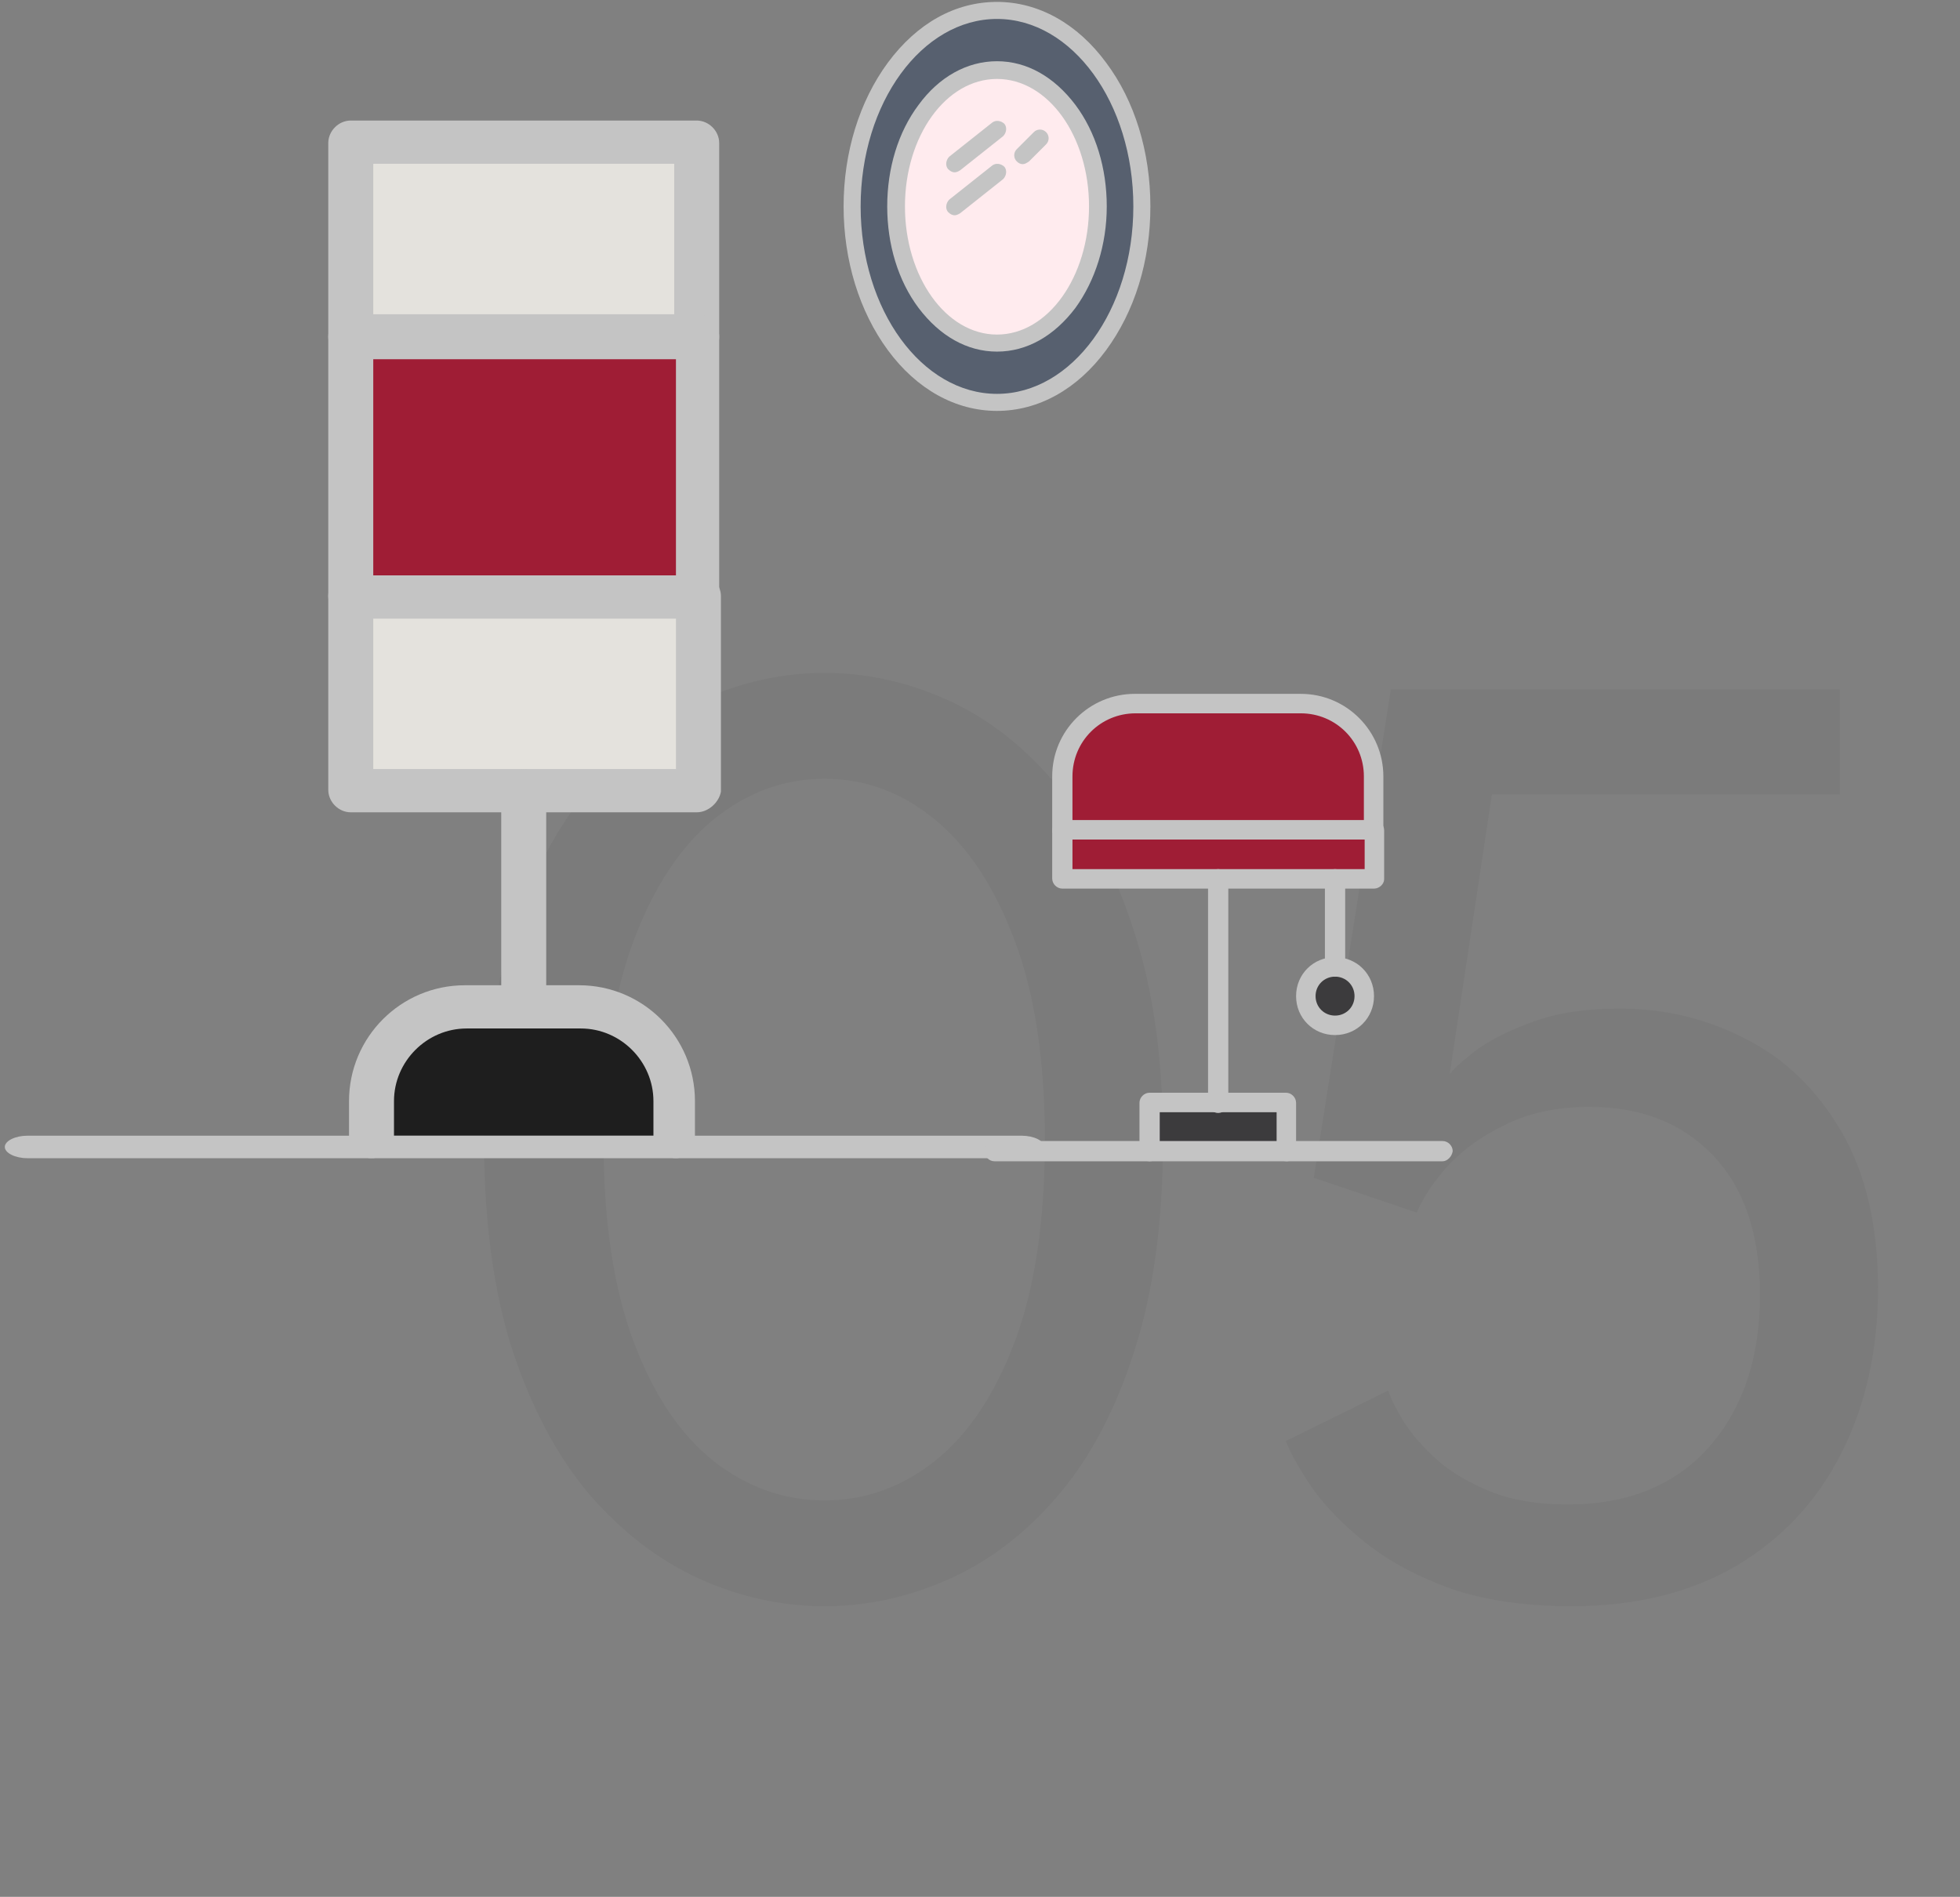 <svg xmlns="http://www.w3.org/2000/svg" width="187" height="181" viewBox="0 0 187 181" fill="none"><rect x="0" y="0" width="187" height="181" fill="#808080" stroke="none"/><path opacity="0.04" d="M46.185 108.805C46.185 101.167 47.096 94.549 48.919 88.951C50.785 83.352 53.259 78.731 56.34 75.085C59.464 71.397 62.936 68.663 66.755 66.883C70.617 65.104 74.588 64.215 78.667 64.215C82.747 64.215 86.717 65.104 90.58 66.883C94.442 68.663 97.892 71.397 100.93 75.085C104.011 78.731 106.441 83.352 108.22 88.951C110.043 94.549 110.954 101.167 110.954 108.805C110.954 116.573 110.043 123.277 108.22 128.919C106.441 134.517 104.011 139.117 100.93 142.719C97.892 146.278 94.442 148.925 90.58 150.661C86.717 152.396 82.747 153.264 78.667 153.264C74.588 153.264 70.617 152.396 66.755 150.661C62.936 148.925 59.464 146.278 56.34 142.719C53.259 139.117 50.785 134.517 48.919 128.919C47.096 123.277 46.185 116.573 46.185 108.805ZM57.577 108.805C57.577 116.486 58.531 122.887 60.441 128.008C62.35 133.085 64.889 136.882 68.057 139.399C71.268 141.916 74.805 143.175 78.667 143.175C82.53 143.175 86.045 141.916 89.213 139.399C92.381 136.882 94.919 133.085 96.829 128.008C98.738 122.887 99.693 116.486 99.693 108.805C99.693 101.21 98.738 94.874 96.829 89.797C94.919 84.676 92.381 80.814 89.213 78.21C86.045 75.606 82.53 74.304 78.667 74.304C74.805 74.304 71.268 75.606 68.057 78.21C64.889 80.814 62.35 84.676 60.441 89.797C58.531 94.874 57.577 101.21 57.577 108.805ZM132.443 132.694C132.703 133.476 133.202 134.474 133.94 135.689C134.721 136.904 135.784 138.119 137.13 139.334C138.475 140.506 140.168 141.504 142.207 142.328C144.247 143.153 146.699 143.565 149.563 143.565C155.335 143.565 159.848 141.721 163.103 138.032C166.357 134.3 167.963 129.396 167.92 123.321C167.876 117.679 166.379 113.318 163.428 110.237C160.477 107.155 156.55 105.615 151.646 105.615C148.608 105.615 145.939 106.179 143.639 107.307C141.383 108.392 139.538 109.716 138.106 111.278C136.718 112.84 135.741 114.316 135.177 115.705L125.348 112.385L132.703 65.777H175.536V75.801H142.337L138.301 102.555C138.518 102.165 139.256 101.471 140.515 100.472C141.817 99.431 143.639 98.476 145.983 97.608C148.326 96.697 151.169 96.241 154.51 96.241C158.85 96.241 162.886 97.218 166.618 99.171C170.35 101.08 173.366 104.009 175.666 107.958C177.966 111.864 179.138 116.811 179.181 122.8C179.181 128.789 178.009 134.083 175.666 138.683C173.366 143.24 170.024 146.82 165.641 149.424C161.258 151.984 156.029 153.264 149.953 153.264C145.484 153.264 141.621 152.7 138.367 151.572C135.155 150.4 132.465 148.946 130.295 147.211C128.125 145.475 126.433 143.739 125.217 142.003C124.002 140.224 123.156 138.727 122.679 137.511L132.443 132.694Z" fill="black"></path><path d="M66.469 32.13H33.464V56.884H66.469V32.13Z" fill="#9F1D35"></path><path d="M66.469 56.883V75.533H49.967H33.464V56.883H66.469Z" fill="#E4E2DD"></path><path d="M66.469 13.649H33.464V32.297H66.469V13.649Z" fill="#E4E2DD"></path><path d="M64.49 105.071V108.372H35.611V105.071C35.611 100.12 39.57 95.995 44.687 95.995H50.133H55.579C60.365 96.161 64.49 100.12 64.49 105.071Z" fill="#1E1E1E"></path><path d="M66.47 34.277C65.317 34.277 64.325 33.285 64.325 32.13V15.627H35.612V32.13C35.612 33.285 34.62 34.277 33.465 34.277C32.311 34.277 31.32 33.285 31.32 32.13V13.649C31.32 12.493 32.311 11.502 33.465 11.502H66.47C67.625 11.502 68.617 12.493 68.617 13.649V32.13C68.617 33.285 67.625 34.277 66.47 34.277Z" fill="#C4C4C4"></path><path d="M66.47 77.512H33.465C32.311 77.512 31.32 76.522 31.32 75.367V56.884C31.32 55.73 32.311 54.738 33.465 54.738C34.62 54.738 35.612 55.73 35.612 56.884V73.386H64.491V56.884C64.491 55.73 65.481 54.738 66.637 54.738C67.792 54.738 68.782 55.73 68.782 56.884V75.533C68.617 76.522 67.625 77.512 66.47 77.512Z" fill="#C4C4C4"></path><path d="M66.47 59.03H33.465C32.311 59.03 31.32 58.038 31.32 56.883V32.129C31.32 30.976 32.311 29.984 33.465 29.984H66.47C67.625 29.984 68.617 30.976 68.617 32.129V56.883C68.617 58.038 67.625 59.03 66.47 59.03ZM35.612 54.905H64.491V34.276H35.612V54.905Z" fill="#C4C4C4"></path><path d="M49.968 98.14C48.814 98.14 47.822 97.15 47.822 95.995V75.533C47.822 74.378 48.814 73.386 49.968 73.386C51.123 73.386 52.114 74.378 52.114 75.533V96.162C52.114 97.15 51.123 98.14 49.968 98.14Z" fill="#C4C4C4"></path><path d="M64.49 110.517C63.335 110.517 62.343 109.527 62.343 108.372V105.071C62.343 101.276 59.21 98.14 55.414 98.14H44.521C40.725 98.14 37.59 101.276 37.59 105.071V108.372C37.59 109.527 36.599 110.517 35.444 110.517C34.289 110.517 33.299 109.527 33.299 108.372V105.071C33.299 98.965 38.25 94.015 44.355 94.015H55.247C61.353 94.015 66.304 98.965 66.304 105.071V108.372C66.469 109.527 65.479 110.517 64.49 110.517Z" fill="#C4C4C4"></path><path d="M97.496 110.517H2.606C1.451 110.517 0.459 110.022 0.459 109.444C0.459 108.867 1.451 108.372 2.606 108.372H97.496C98.649 108.372 99.641 108.867 99.641 109.444C99.474 110.022 98.484 110.517 97.496 110.517Z" fill="#C4C4C4"></path><path d="M95.121 1.028C102.731 1.028 108.976 9.419 108.976 19.761C108.976 30.103 102.797 38.495 95.121 38.495C87.446 38.495 81.331 30.039 81.331 19.696C81.331 9.354 87.511 1.028 95.121 1.028ZM104.748 19.696C104.748 12.541 100.455 6.687 95.121 6.687C89.787 6.687 85.495 12.541 85.495 19.696C85.495 26.851 89.788 32.705 95.121 32.705C100.455 32.705 104.748 26.851 104.748 19.696Z" fill="#57606F"></path><path d="M95.121 6.686C100.455 6.686 104.749 12.54 104.749 19.695C104.749 26.85 100.455 32.705 95.121 32.705C89.787 32.705 85.495 26.85 85.495 19.695C85.495 12.54 89.787 6.686 95.121 6.686Z" fill="#FFEBEE"></path><path d="M95.121 39.209C91.153 39.209 87.446 37.129 84.714 33.421C81.981 29.713 80.486 24.834 80.486 19.696C80.486 14.558 81.982 9.679 84.714 5.971C87.511 2.199 91.153 0.182 95.121 0.182C99.089 0.182 102.797 2.264 105.528 5.971C108.26 9.614 109.756 14.492 109.756 19.696C109.756 24.899 108.26 29.713 105.528 33.421C102.797 37.129 99.089 39.209 95.121 39.209ZM95.121 1.808C87.966 1.808 82.112 9.81 82.112 19.696C82.112 29.583 87.966 37.583 95.121 37.583C102.276 37.583 108.13 29.583 108.13 19.696C108.13 9.81 102.276 1.808 95.121 1.808Z" fill="#C4C4C4"></path><path d="M95.121 33.551C92.259 33.551 89.658 32.054 87.641 29.388C85.689 26.786 84.648 23.339 84.648 19.696C84.648 16.054 85.689 12.607 87.641 10.005C89.592 7.338 92.259 5.842 95.121 5.842C97.983 5.842 100.585 7.338 102.601 10.005C104.552 12.607 105.594 16.054 105.594 19.696C105.594 23.34 104.488 26.786 102.601 29.388C100.585 32.054 97.983 33.551 95.121 33.551ZM95.121 7.533C90.242 7.533 86.34 12.996 86.34 19.696C86.34 26.396 90.242 31.925 95.121 31.925C99.999 31.925 103.902 26.396 103.902 19.696C103.902 12.996 99.999 7.533 95.121 7.533Z" fill="#C4C4C4"></path><path d="M91.088 16.443C90.828 16.443 90.633 16.314 90.438 16.118C90.177 15.793 90.243 15.272 90.568 14.947L94.666 11.695C94.991 11.435 95.511 11.5 95.836 11.825C96.096 12.15 96.031 12.671 95.706 12.996L91.608 16.248C91.413 16.378 91.218 16.443 91.088 16.443Z" fill="#C4C4C4"></path><path d="M91.088 20.542C90.828 20.542 90.633 20.412 90.438 20.217C90.177 19.892 90.243 19.371 90.568 19.045L94.666 15.793C94.991 15.534 95.511 15.598 95.836 15.923C96.096 16.248 96.031 16.769 95.706 17.094L91.608 20.346C91.413 20.476 91.218 20.542 91.088 20.542Z" fill="#C4C4C4"></path><path d="M97.593 15.664C97.398 15.664 97.202 15.598 97.008 15.403C96.683 15.078 96.683 14.558 97.008 14.233L98.634 12.607C98.959 12.281 99.48 12.281 99.805 12.607C100.13 12.932 100.13 13.452 99.805 13.777L98.179 15.403C97.983 15.534 97.788 15.664 97.593 15.664Z" fill="#C4C4C4"></path><path d="M122.765 105.237V109.92H109.756V105.237H116.223H122.765Z" fill="#3C3B3D"></path><path d="M127.374 92.228C128.935 92.228 130.2 93.492 130.2 95.053C130.2 96.613 128.935 97.878 127.374 97.878C125.814 97.878 124.549 96.613 124.549 95.053C124.549 93.492 125.814 92.228 127.374 92.228Z" fill="#3C3B3D"></path><path d="M131.091 79.219V83.901H127.374H116.223H101.355V79.219H131.091Z" fill="#9F1D35"></path><path d="M131.091 74.089V79.219H101.355V74.089C101.355 70.224 104.478 67.101 108.343 67.101H124.177C127.97 67.175 131.091 70.223 131.091 74.089Z" fill="#9F1D35"></path><path d="M116.223 106.203C115.704 106.203 115.257 105.757 115.257 105.237V83.901C115.257 83.381 115.704 82.935 116.223 82.935C116.744 82.935 117.191 83.381 117.191 83.901V105.237C117.191 105.758 116.744 106.203 116.223 106.203Z" fill="#C4C4C4"></path><path d="M122.766 110.812C122.246 110.812 121.799 110.366 121.799 109.845V106.129H110.648V109.845C110.648 110.366 110.202 110.812 109.682 110.812C109.161 110.812 108.715 110.366 108.715 109.845V105.236C108.715 104.716 109.161 104.27 109.682 104.27H122.691C123.211 104.27 123.657 104.716 123.657 105.236V109.92C123.657 110.366 123.211 110.812 122.766 110.812Z" fill="#C4C4C4"></path><path d="M127.374 93.194C126.855 93.194 126.408 92.748 126.408 92.227V83.901C126.408 83.381 126.855 82.935 127.374 82.935C127.895 82.935 128.342 83.381 128.342 83.901V92.302C128.342 92.748 127.895 93.194 127.374 93.194Z" fill="#C4C4C4"></path><path d="M127.374 98.769C125.293 98.769 123.657 97.133 123.657 95.052C123.657 92.97 125.293 91.335 127.374 91.335C129.457 91.335 131.091 92.97 131.091 95.052C131.091 97.134 129.457 98.769 127.374 98.769ZM127.374 93.193C126.334 93.193 125.516 94.011 125.516 95.052C125.516 96.093 126.334 96.91 127.374 96.91C128.415 96.91 129.233 96.093 129.233 95.052C129.233 94.011 128.415 93.193 127.374 93.193Z" fill="#C4C4C4"></path><path d="M131.091 80.184C130.572 80.184 130.125 79.738 130.125 79.218V74.088C130.125 70.743 127.449 68.067 124.104 68.067H108.344C104.998 68.067 102.322 70.743 102.322 74.088V79.218C102.322 79.738 101.875 80.184 101.355 80.184C100.835 80.184 100.389 79.738 100.389 79.218V74.088C100.389 69.702 103.957 66.209 108.269 66.209H124.104C128.489 66.209 131.984 69.777 131.984 74.088V79.218C132.059 79.739 131.612 80.184 131.091 80.184Z" fill="#C4C4C4"></path><path d="M131.091 84.794H101.355C100.836 84.794 100.389 84.348 100.389 83.827V79.218C100.389 78.698 100.836 78.252 101.355 78.252H131.091C131.611 78.252 132.058 78.698 132.058 79.218V83.902C132.058 84.347 131.611 84.794 131.091 84.794ZM102.323 82.935H130.2V80.11H102.323V82.935Z" fill="#C4C4C4"></path><path d="M137.634 110.812H94.888C94.368 110.812 93.921 110.366 93.921 109.846C93.921 109.325 94.368 108.879 94.888 108.879H137.634C138.153 108.879 138.6 109.325 138.6 109.846C138.525 110.366 138.079 110.812 137.634 110.812Z" fill="#C4C4C4"></path></svg>